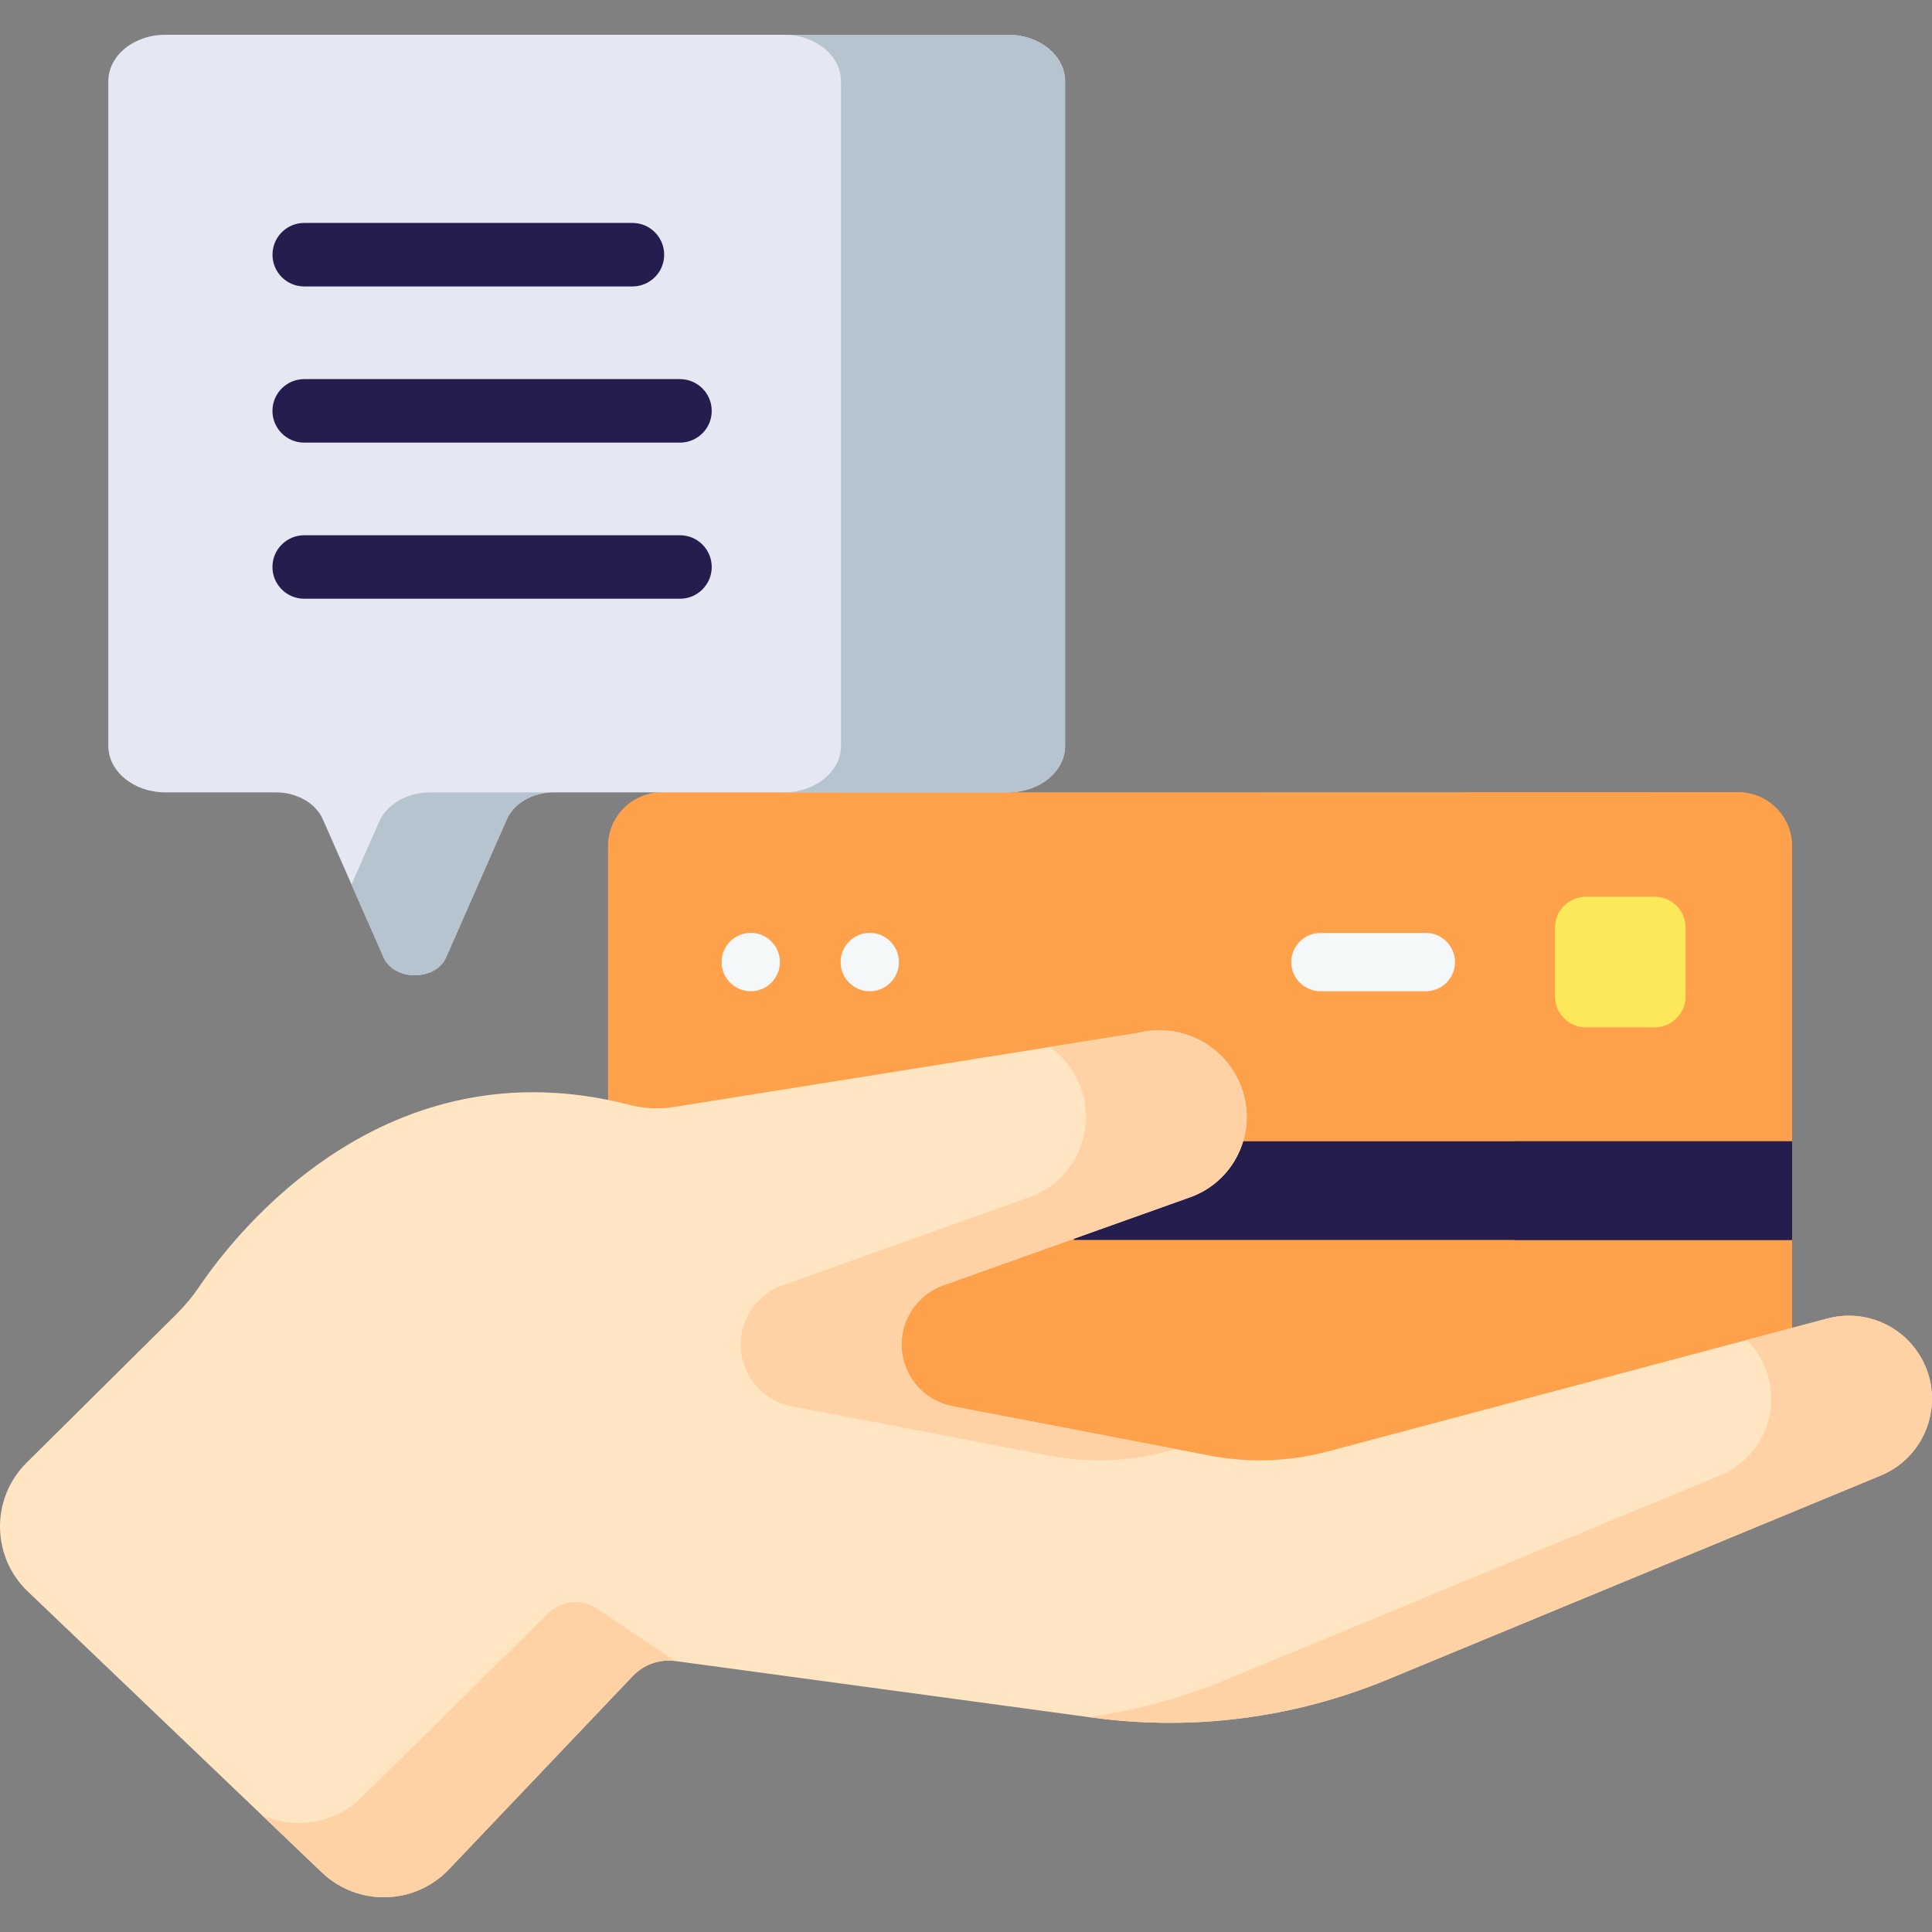<svg xmlns="http://www.w3.org/2000/svg" width="49" height="49" viewBox="0 0 49 49" fill="none"><rect x="0" y="0" width="49" height="49" fill="#808080" stroke="none"/><g clip-path="url(#clip0_1266_3283)"><path d="M44.081 37.426H16.79C16.034 37.426 15.421 36.814 15.421 36.058V21.462C15.421 20.706 16.034 20.093 16.79 20.093L19.041 18.645L21.389 20.096L44.081 20.093C44.837 20.093 45.45 20.706 45.45 21.462V36.058C45.45 36.814 44.837 37.426 44.081 37.426Z" fill="#FFA14A"></path><path d="M44.081 20.094H37.036C37.792 20.094 38.404 20.707 38.404 21.463V36.059C38.404 36.814 37.792 37.427 37.036 37.427H44.081C44.837 37.427 45.45 36.814 45.45 36.059V21.463C45.45 20.707 44.837 20.094 44.081 20.094Z" fill="#FFA14A"></path><path d="M27.235 28.946H45.45V31.448H27.235V28.946Z" fill="#241D4E"></path><path d="M38.404 28.946H45.45V31.448H38.404V28.946Z" fill="#241D4E"></path><path d="M41.967 26.056H40.221C39.788 26.056 39.438 25.706 39.438 25.274V23.527C39.438 23.095 39.788 22.744 40.221 22.744H41.967C42.4 22.744 42.75 23.095 42.75 23.527V25.274C42.75 25.706 42.4 26.056 41.967 26.056Z" fill="#FCE859"></path><path d="M27.013 2.063V18.915C27.013 19.568 26.366 20.096 25.568 20.096H14.048C13.512 20.096 13.033 20.37 12.852 20.782L11.314 24.279C11.046 24.887 9.995 24.887 9.728 24.279L8.915 22.432L8.189 20.782C8.008 20.37 7.529 20.096 6.993 20.096H4.192C3.394 20.096 2.747 19.568 2.747 18.915V2.063C2.747 1.41 3.394 0.882 4.192 0.882H25.568C26.366 0.882 27.013 1.41 27.013 2.063Z" fill="#E5E7F2"></path><path d="M16.039 7.265H7.716C7.271 7.265 6.911 6.905 6.911 6.46C6.911 6.015 7.271 5.654 7.716 5.654H16.039C16.484 5.654 16.845 6.015 16.845 6.46C16.845 6.905 16.484 7.265 16.039 7.265Z" fill="#241D4E"></path><path d="M17.245 11.226H7.716C7.271 11.226 6.91 10.866 6.91 10.421C6.91 9.976 7.271 9.615 7.716 9.615H17.245C17.69 9.615 18.051 9.976 18.051 10.421C18.051 10.866 17.69 11.226 17.245 11.226Z" fill="#241D4E"></path><path d="M17.245 15.185H7.716C7.271 15.185 6.91 14.825 6.91 14.38C6.91 13.935 7.271 13.575 7.716 13.575H17.245C17.69 13.575 18.051 13.935 18.051 14.38C18.051 14.825 17.69 15.185 17.245 15.185Z" fill="#241D4E"></path><path d="M14.048 20.096C13.512 20.096 13.033 20.37 12.852 20.783L11.314 24.28C11.046 24.887 9.995 24.887 9.728 24.28L8.915 22.432L9.615 20.844C9.811 20.395 10.332 20.096 10.915 20.096H14.048Z" fill="#B6C4CF"></path><path d="M25.567 0.882H19.885C20.683 0.882 21.33 1.41 21.33 2.062V18.915C21.33 19.567 20.683 20.096 19.885 20.096H25.567C26.366 20.096 27.013 19.567 27.013 18.915V2.062C27.013 1.41 26.366 0.882 25.567 0.882Z" fill="#B6C4CF"></path><path d="M49 35.473C49 36.283 48.533 37.072 47.71 37.419L35.183 42.6C32.827 43.574 30.254 43.907 27.727 43.565L17.128 42.128C16.728 42.073 16.327 42.215 16.049 42.507L11.386 47.41C10.518 48.324 9.074 48.359 8.162 47.488L6.641 46.035L6.64 46.034L0.704 40.363C-0.223 39.477 -0.236 38 0.675 37.097L4.482 33.323C4.694 33.112 4.884 32.882 5.052 32.635C5.963 31.287 9.751 26.416 15.97 28.023C16.339 28.119 16.725 28.135 17.102 28.074L28.868 26.196C29.927 25.932 31.023 26.479 31.449 27.486C31.565 27.761 31.62 28.047 31.62 28.327C31.62 29.212 31.072 30.048 30.184 30.366L23.884 32.613C23.183 32.884 22.767 33.607 22.884 34.349C22.936 34.68 23.09 34.978 23.313 35.208C23.536 35.439 23.828 35.603 24.158 35.666L30.685 36.918C31.678 37.108 32.702 37.072 33.68 36.811L46.35 33.44C47.175 33.221 48.051 33.52 48.568 34.2C48.862 34.585 49 35.032 49 35.473Z" fill="#FFE5C2"></path><path d="M48.568 34.199C48.051 33.519 47.175 33.219 46.35 33.439L44.302 33.984C44.369 34.051 44.432 34.122 44.49 34.199C45.325 35.294 44.902 36.883 43.633 37.418L31.105 42.599C29.983 43.063 28.811 43.38 27.619 43.549L27.727 43.564C30.254 43.906 32.827 43.573 35.183 42.599L47.711 37.418C48.98 36.883 49.403 35.294 48.568 34.199Z" fill="#FED2A4"></path><path d="M27.371 27.485C27.855 28.631 27.277 29.947 26.106 30.365L19.806 32.613C19.106 32.884 18.689 33.607 18.806 34.349C18.911 35.012 19.42 35.539 20.08 35.666L26.607 36.917C27.601 37.108 28.625 37.072 29.603 36.811L29.825 36.752L24.158 35.666C23.498 35.539 22.989 35.012 22.884 34.349C22.767 33.607 23.184 32.884 23.884 32.613L30.184 30.365C31.355 29.947 31.933 28.631 31.449 27.485C31.023 26.479 29.928 25.932 28.868 26.196L26.63 26.553C26.948 26.784 27.209 27.101 27.371 27.485Z" fill="#FED2A4"></path><path d="M17.128 42.127C16.728 42.073 16.327 42.215 16.049 42.507L11.386 47.41C10.518 48.324 9.074 48.358 8.162 47.488L6.641 46.035C7.499 46.421 8.543 46.251 9.228 45.529L13.914 40.909C14.253 40.574 14.784 40.535 15.168 40.818L17.128 42.127Z" fill="#FED2A4"></path><path d="M36.163 25.14H33.489C33.081 25.14 32.75 24.809 32.75 24.401C32.75 23.993 33.081 23.662 33.489 23.662H36.163C36.571 23.662 36.902 23.993 36.902 24.401C36.902 24.809 36.571 25.14 36.163 25.14Z" fill="#F5F8F9"></path><path d="M19.041 25.14C19.449 25.14 19.78 24.808 19.78 24.4C19.78 23.992 19.449 23.66 19.041 23.66C18.633 23.66 18.301 23.992 18.301 24.4C18.301 24.808 18.633 25.14 19.041 25.14Z" fill="#F5F8F9"></path><path d="M22.059 25.14C22.468 25.14 22.799 24.808 22.799 24.4C22.799 23.992 22.468 23.66 22.059 23.66C21.651 23.66 21.32 23.992 21.32 24.4C21.32 24.808 21.651 25.14 22.059 25.14Z" fill="#F5F8F9"></path></g><defs><clipPath id="clip0_1266_3283"><rect width="49" height="49" fill="white"></rect></clipPath></defs></svg>